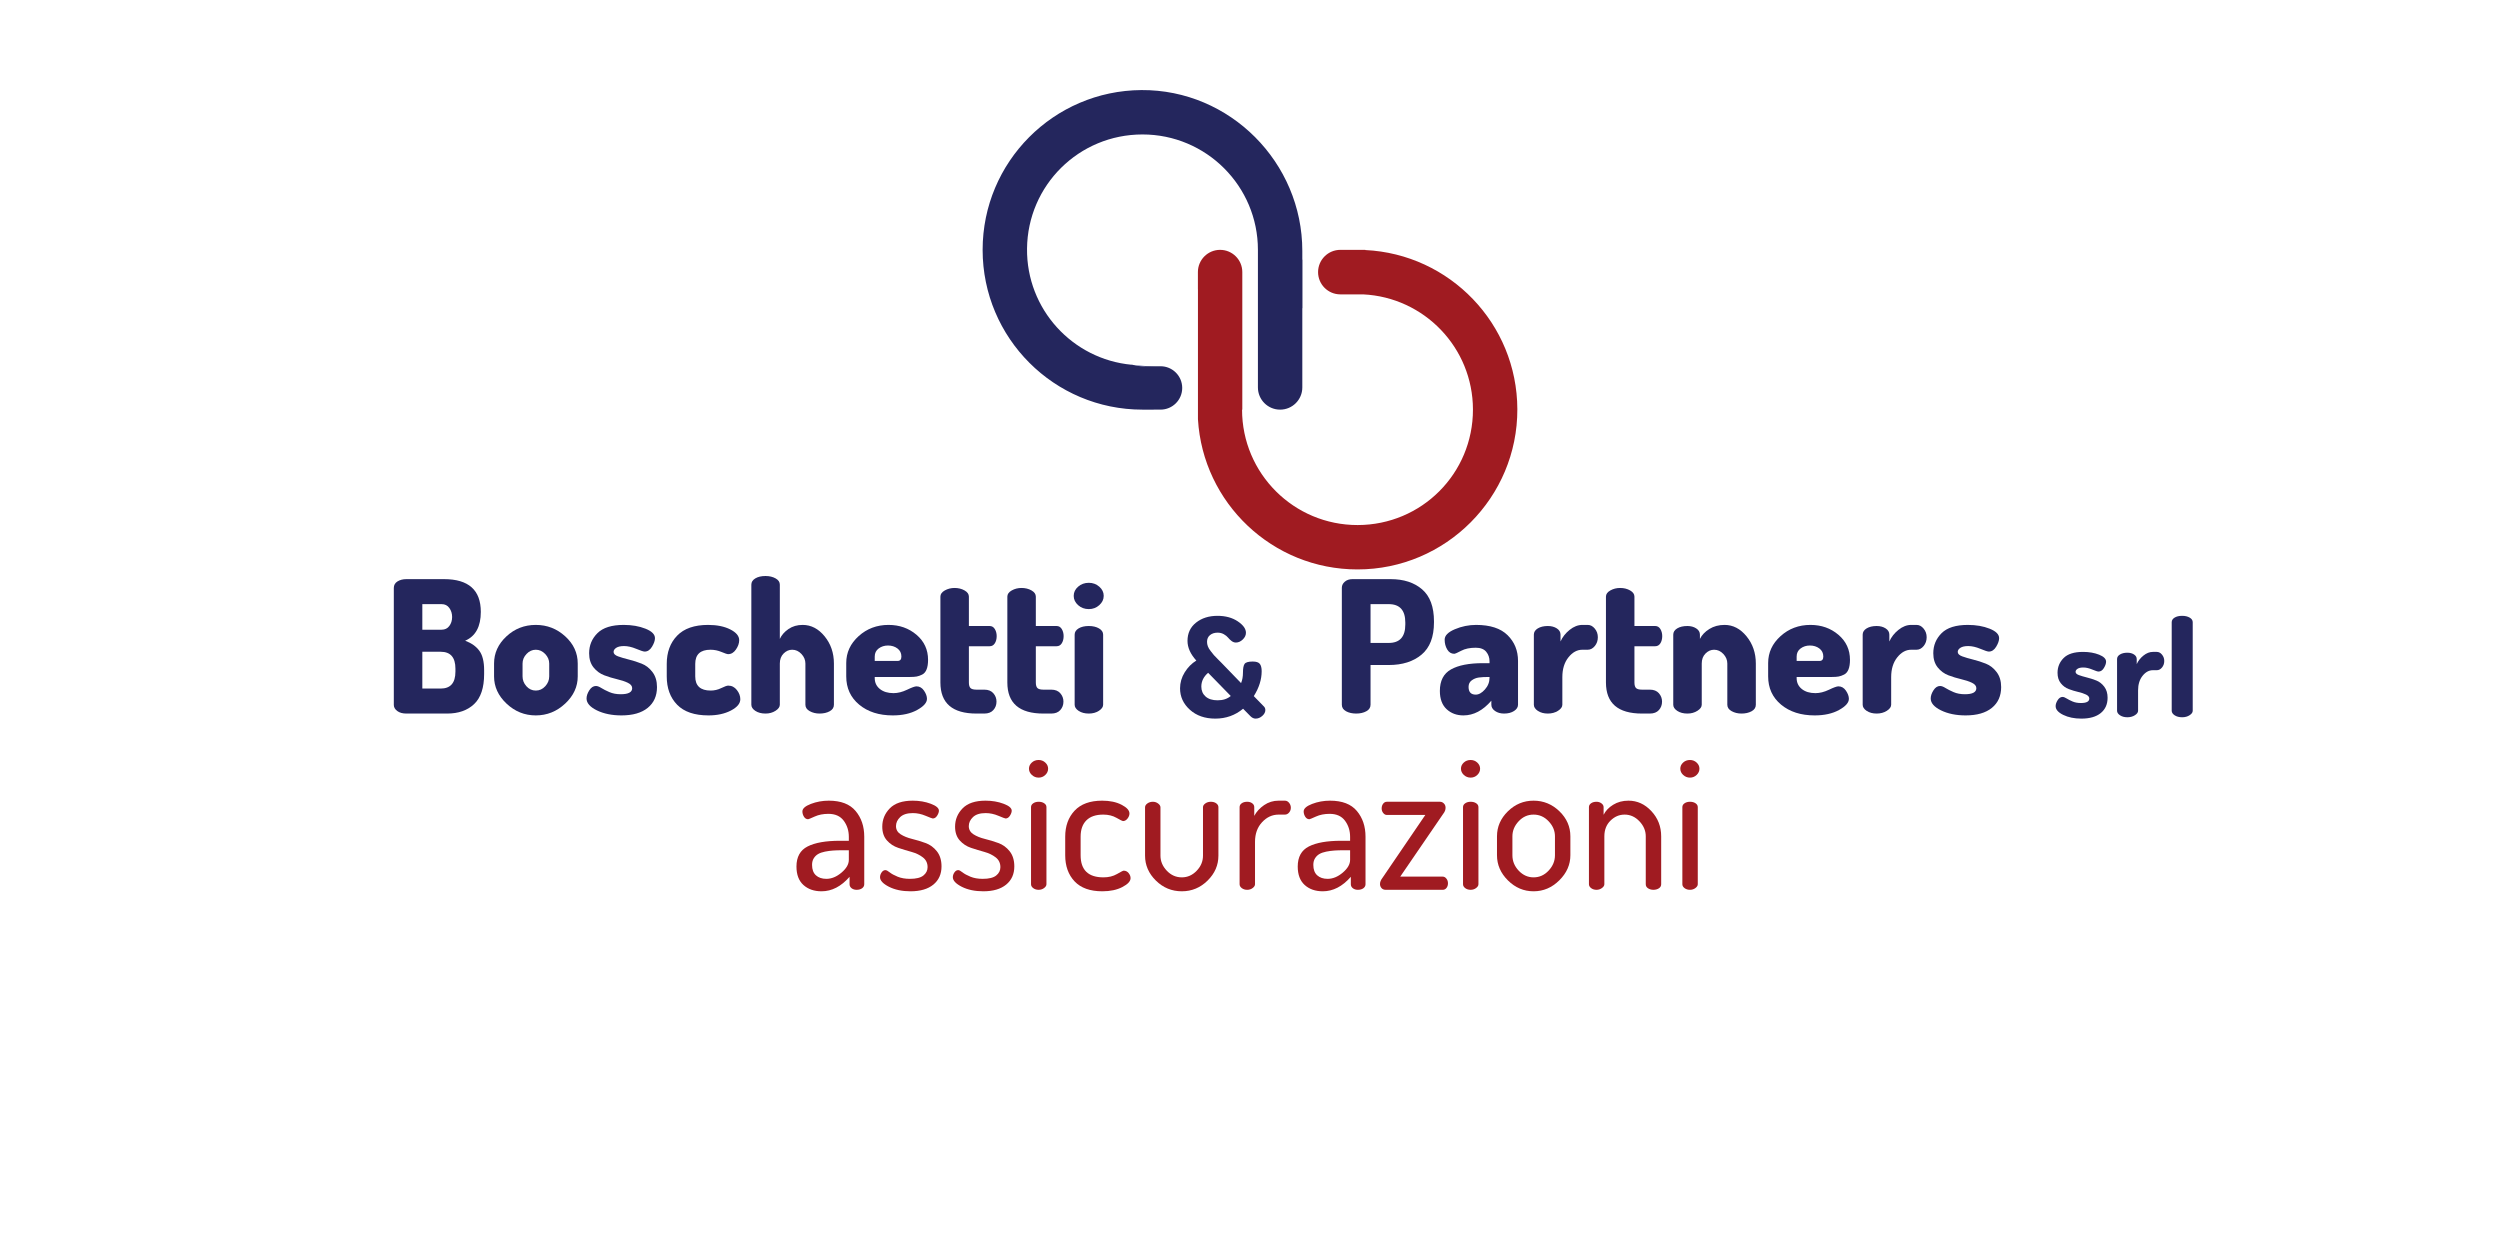 <svg xmlns="http://www.w3.org/2000/svg" xmlns:xlink="http://www.w3.org/1999/xlink" width="2000" zoomAndPan="magnify" viewBox="0 0 1500 750" height="1000" preserveAspectRatio="xMidYMid meet" version="1.0"><defs><g/><clipPath id="810c1ba42b"><path d="M 718 149 L 910.57 149 L 910.57 341.691 L 718 341.691 Z M 718 149 " clip-rule="nonzero"/></clipPath><clipPath id="4d475cf66c"><path d="M 589.57 54 L 782 54 L 782 246 L 589.57 246 Z M 589.57 54 " clip-rule="nonzero"/></clipPath></defs><g clip-path="url(#810c1ba42b)"><path fill="#a01b21" d="M 819.172 150.027 L 819.172 149.914 L 804.207 149.914 C 796.828 149.914 790.844 155.895 790.844 163.27 C 790.844 170.645 796.828 176.625 804.207 176.625 L 817.887 176.625 C 854.535 178.387 883.715 208.621 883.77 245.68 C 883.828 284.059 853.012 314.965 814.617 315.031 C 776.312 315.094 745.234 284.066 745.234 245.785 L 745.383 245.785 L 745.383 163.23 C 745.383 155.875 739.418 149.914 732.062 149.914 C 724.707 149.914 718.742 155.875 718.742 163.23 L 718.742 173.598 L 718.77 173.598 L 718.77 251.523 C 721.738 301.801 763.461 341.66 814.5 341.66 C 867.477 341.66 910.582 298.422 910.406 245.469 C 910.238 194.23 869.867 152.461 819.172 150.027 " fill-opacity="1" fill-rule="nonzero"/></g><path fill="#2e3591" d="M 693.121 220 L 678.941 219.055 L 678.941 218.848 C 681.094 219.051 683.277 219.785 685.484 219.785 C 688.062 219.785 690.613 219.961 693.121 220 " fill-opacity="1" fill-rule="nonzero"/><g clip-path="url(#4d475cf66c)"><path fill="#24265d" d="M 781.391 155.781 L 781.391 150.539 C 781.391 97.469 737.949 53.707 684.859 54.043 C 632.18 54.379 589.574 97.176 589.574 149.914 C 589.574 202.863 632.516 245.785 685.484 245.785 L 696.32 245.777 C 703.508 245.77 709.328 239.949 709.328 232.762 C 709.328 225.551 703.461 219.715 696.25 219.746 C 691.316 219.766 686.613 219.785 685.484 219.785 C 683.277 219.785 681.094 219.051 678.941 218.848 C 643.512 215.531 615.84 185.543 616.219 149.172 C 616.617 111.109 647.406 80.672 685.484 80.672 C 723.738 80.672 754.75 111.672 754.75 149.914 L 754.75 232.473 C 754.75 239.824 760.715 245.785 768.07 245.785 C 775.426 245.785 781.391 239.824 781.391 232.473 L 781.391 184.949 C 781.418 184.938 781.449 184.922 781.473 184.906 L 781.473 155.754 C 781.449 155.762 781.418 155.773 781.391 155.781 " fill-opacity="1" fill-rule="nonzero"/></g><g fill="#24265d" fill-opacity="1"><g transform="translate(706.563, 430.358)"><g><path d="M 1.469 -17.328 C 1.469 -20.742 2.398 -23.957 4.266 -26.969 C 6.141 -29.977 8.461 -32.328 11.234 -34.016 C 7.703 -37.91 5.938 -41.844 5.938 -45.812 C 5.938 -50.414 7.645 -54.07 11.062 -56.781 C 14.477 -59.5 18.766 -60.859 23.922 -60.859 C 28.742 -60.859 32.797 -59.758 36.078 -57.562 C 39.359 -55.363 41 -53.07 41 -50.688 C 41 -49.219 40.363 -47.875 39.094 -46.656 C 37.82 -45.438 36.453 -44.828 34.984 -44.828 C 34.055 -44.828 33.188 -45.141 32.375 -45.766 C 31.562 -46.391 30.859 -47.066 30.266 -47.797 C 29.672 -48.523 28.828 -49.203 27.734 -49.828 C 26.648 -50.453 25.406 -50.766 24 -50.766 C 22.156 -50.766 20.633 -50.273 19.438 -49.297 C 18.25 -48.328 17.656 -46.973 17.656 -45.234 C 17.656 -44.367 17.816 -43.488 18.141 -42.594 C 18.461 -41.695 19.035 -40.734 19.859 -39.703 L 21.797 -37.266 C 22.234 -36.773 23.078 -35.906 24.328 -34.656 L 26.359 -32.625 L 38.078 -20.5 C 38.836 -22.289 39.219 -24.422 39.219 -26.891 C 39.219 -29.359 39.539 -31.066 40.188 -32.016 C 40.844 -32.961 42.473 -33.438 45.078 -33.438 C 47.191 -33.438 48.613 -32.961 49.344 -32.016 C 50.07 -31.066 50.438 -29.613 50.438 -27.656 C 50.438 -22.664 48.863 -17.676 45.719 -12.688 L 51.906 -6.344 C 52.395 -5.801 52.641 -5.125 52.641 -4.312 C 52.641 -3.062 52.031 -1.895 50.812 -0.812 C 49.594 0.27 48.25 0.812 46.781 0.812 C 45.695 0.812 44.664 0.32 43.688 -0.656 L 39.297 -5.125 C 34.523 -1.164 28.969 0.812 22.625 0.812 C 16.383 0.812 11.297 -0.961 7.359 -4.516 C 3.43 -8.066 1.469 -12.336 1.469 -17.328 Z M 14.234 -18.391 C 14.234 -15.941 15.086 -13.957 16.797 -12.438 C 18.504 -10.926 20.906 -10.172 24 -10.172 C 27.25 -10.172 29.879 -11.035 31.891 -12.766 L 18.312 -26.688 C 15.594 -24.352 14.234 -21.586 14.234 -18.391 Z M 14.234 -18.391 "/></g></g></g><g fill="#24265d" fill-opacity="1"><g transform="translate(759.848, 430.358)"><g/></g></g><g fill="#24265d" fill-opacity="1"><g transform="translate(776.118, 430.358)"><g/></g></g><g fill="#24265d" fill-opacity="1"><g transform="translate(792.389, 430.358)"><g/></g></g><g fill="#24265d" fill-opacity="1"><g transform="translate(808.659, 430.358)"><g/></g></g><g fill="#24265d" fill-opacity="1"><g transform="translate(824.929, 430.358)"><g/></g></g><g fill="#24265d" fill-opacity="1"><g transform="translate(841.2, 430.358)"><g/></g></g><g fill="#24265d" fill-opacity="1"><g transform="translate(857.47, 430.358)"><g/></g></g><g fill="#24265d" fill-opacity="1"><g transform="translate(873.74, 430.358)"><g/></g></g><g fill="#24265d" fill-opacity="1"><g transform="translate(890.011, 430.358)"><g/></g></g><g fill="#24265d" fill-opacity="1"><g transform="translate(906.281, 430.358)"><g/></g></g><g fill="#24265d" fill-opacity="1"><g transform="translate(922.551, 430.358)"><g/></g></g><g fill="#24265d" fill-opacity="1"><g transform="translate(938.822, 430.358)"><g/></g></g><g fill="#24265d" fill-opacity="1"><g transform="translate(955.092, 430.358)"><g/></g></g><g fill="#24265d" fill-opacity="1"><g transform="translate(971.362, 430.358)"><g/></g></g><g fill="#24265d" fill-opacity="1"><g transform="translate(987.632, 430.358)"><g/></g></g><g fill="#24265d" fill-opacity="1"><g transform="translate(1003.903, 430.358)"><g/></g></g><g fill="#24265d" fill-opacity="1"><g transform="translate(1020.173, 430.358)"><g/></g></g><g fill="#24265d" fill-opacity="1"><g transform="translate(1036.443, 430.358)"><g/></g></g><g fill="#24265d" fill-opacity="1"><g transform="translate(1052.714, 430.358)"><g/></g></g><g fill="#24265d" fill-opacity="1"><g transform="translate(1068.984, 430.358)"><g/></g></g><g fill="#24265d" fill-opacity="1"><g transform="translate(1085.254, 430.358)"><g/></g></g><g fill="#24265d" fill-opacity="1"><g transform="translate(1101.525, 430.358)"><g/></g></g><g fill="#24265d" fill-opacity="1"><g transform="translate(1117.795, 430.358)"><g/></g></g><g fill="#24265d" fill-opacity="1"><g transform="translate(1134.065, 430.358)"><g/></g></g><g fill="#24265d" fill-opacity="1"><g transform="translate(1150.336, 430.358)"><g/></g></g><g fill="#24265d" fill-opacity="1"><g transform="translate(1166.606, 430.358)"><g/></g></g><g fill="#24265d" fill-opacity="1"><g transform="translate(1182.876, 430.358)"><g/></g></g><g fill="#24265d" fill-opacity="1"><g transform="translate(1199.147, 430.358)"><g/></g></g><g fill="#24265d" fill-opacity="1"><g transform="translate(1215.417, 430.358)"><g/></g></g><g fill="#24265d" fill-opacity="1"><g transform="translate(1231.68, 430.358)"><g><path d="M 1.703 -6.672 C 1.703 -7.805 2.109 -9.008 2.922 -10.281 C 3.742 -11.562 4.723 -12.203 5.859 -12.203 C 6.504 -12.203 7.301 -11.898 8.25 -11.297 C 9.207 -10.703 10.406 -10.094 11.844 -9.469 C 13.281 -8.852 14.945 -8.547 16.844 -8.547 C 20.207 -8.547 21.891 -9.441 21.891 -11.234 C 21.891 -12.203 21.238 -13 19.938 -13.625 C 18.633 -14.25 17.047 -14.773 15.172 -15.203 C 13.297 -15.641 11.422 -16.211 9.547 -16.922 C 7.68 -17.629 6.098 -18.797 4.797 -20.422 C 3.492 -22.047 2.844 -24.133 2.844 -26.688 C 2.844 -30.156 4.062 -33.109 6.5 -35.547 C 8.945 -37.992 12.828 -39.219 18.141 -39.219 C 21.773 -39.219 24.988 -38.66 27.781 -37.547 C 30.57 -36.43 31.969 -35.035 31.969 -33.359 C 31.969 -32.273 31.535 -31.016 30.672 -29.578 C 29.805 -28.141 28.723 -27.422 27.422 -27.422 C 26.879 -27.422 25.629 -27.828 23.672 -28.641 C 21.723 -29.453 19.938 -29.859 18.312 -29.859 C 16.789 -29.859 15.633 -29.598 14.844 -29.078 C 14.062 -28.566 13.672 -27.957 13.672 -27.25 C 13.672 -26.438 14.332 -25.785 15.656 -25.297 C 16.988 -24.816 18.586 -24.344 20.453 -23.875 C 22.328 -23.414 24.195 -22.816 26.062 -22.078 C 27.938 -21.348 29.539 -20.102 30.875 -18.344 C 32.207 -16.582 32.875 -14.375 32.875 -11.719 C 32.875 -7.812 31.504 -4.742 28.766 -2.516 C 26.023 -0.297 22.16 0.812 17.172 0.812 C 12.941 0.812 9.305 0.066 6.266 -1.422 C 3.223 -2.91 1.703 -4.66 1.703 -6.672 Z M 1.703 -6.672 "/></g></g></g><g fill="#24265d" fill-opacity="1"><g transform="translate(1266.58, 430.358)"><g><path d="M 3.656 -3.906 L 3.656 -34.906 C 3.656 -36.039 4.238 -36.961 5.406 -37.672 C 6.57 -38.379 8.051 -38.734 9.844 -38.734 C 11.414 -38.734 12.742 -38.379 13.828 -37.672 C 14.91 -36.961 15.453 -36.039 15.453 -34.906 L 15.453 -31.891 C 16.328 -33.848 17.672 -35.555 19.484 -37.016 C 21.305 -38.484 23.191 -39.219 25.141 -39.219 L 27.5 -39.219 C 28.695 -39.219 29.738 -38.672 30.625 -37.578 C 31.52 -36.492 31.969 -35.223 31.969 -33.766 C 31.969 -32.242 31.52 -30.941 30.625 -29.859 C 29.738 -28.773 28.695 -28.234 27.5 -28.234 L 25.141 -28.234 C 22.805 -28.234 20.742 -27.109 18.953 -24.859 C 17.16 -22.609 16.266 -19.691 16.266 -16.109 L 16.266 -3.906 C 16.266 -2.926 15.629 -2.031 14.359 -1.219 C 13.086 -0.406 11.582 0 9.844 0 C 8.102 0 6.633 -0.391 5.438 -1.172 C 4.25 -1.961 3.656 -2.875 3.656 -3.906 Z M 3.656 -3.906 "/></g></g></g><g fill="#24265d" fill-opacity="1"><g transform="translate(1298.632, 430.358)"><g><path d="M 4.391 -3.906 L 4.391 -57.031 C 4.391 -58.164 4.973 -59.086 6.141 -59.797 C 7.305 -60.504 8.812 -60.859 10.656 -60.859 C 12.445 -60.859 13.953 -60.504 15.172 -59.797 C 16.391 -59.086 17 -58.164 17 -57.031 L 17 -3.906 C 17 -2.926 16.375 -2.031 15.125 -1.219 C 13.883 -0.406 12.395 0 10.656 0 C 8.863 0 7.367 -0.391 6.172 -1.172 C 4.984 -1.961 4.391 -2.875 4.391 -3.906 Z M 4.391 -3.906 "/></g></g></g><g fill="#a01b21" fill-opacity="1"><g transform="translate(1013.289, 508.358)"><g/></g></g><g fill="#24265d" fill-opacity="1"><g transform="translate(230.335, 428.135)"><g><path d="M 5.953 -5.188 L 5.953 -75.359 C 5.953 -77.055 6.688 -78.363 8.156 -79.281 C 9.633 -80.195 11.406 -80.656 13.469 -80.656 L 36.078 -80.656 C 50.797 -80.656 58.156 -74.109 58.156 -61.016 C 58.156 -52.191 55.023 -46.422 48.766 -43.703 C 52.523 -42.297 55.359 -40.285 57.266 -37.672 C 59.18 -35.066 60.141 -31.191 60.141 -26.047 L 60.141 -23.719 C 60.141 -15.477 58.133 -9.461 54.125 -5.672 C 50.113 -1.891 44.723 0 37.953 0 L 13.469 0 C 11.188 0 9.363 -0.516 8 -1.547 C 6.633 -2.578 5.953 -3.789 5.953 -5.188 Z M 23.062 -15 L 34.094 -15 C 39.977 -15 42.922 -18.383 42.922 -25.156 L 42.922 -26.922 C 42.922 -33.691 39.977 -37.078 34.094 -37.078 L 23.062 -37.078 Z M 23.062 -50.312 L 34.641 -50.312 C 36.629 -50.312 38.176 -51.066 39.281 -52.578 C 40.383 -54.086 40.938 -55.867 40.938 -57.922 C 40.938 -59.984 40.383 -61.785 39.281 -63.328 C 38.176 -64.879 36.629 -65.656 34.641 -65.656 L 23.062 -65.656 Z M 23.062 -50.312 "/></g></g></g><g fill="#24265d" fill-opacity="1"><g transform="translate(293.452, 428.135)"><g><path d="M 2.984 -22.297 L 2.984 -30.016 C 2.984 -36.266 5.445 -41.688 10.375 -46.281 C 15.301 -50.883 21.188 -53.188 28.031 -53.188 C 34.789 -53.188 40.672 -50.906 45.672 -46.344 C 50.68 -41.781 53.188 -36.336 53.188 -30.016 L 53.188 -22.297 C 53.188 -16.109 50.664 -10.66 45.625 -5.953 C 40.582 -1.242 34.711 1.109 28.016 1.109 C 21.328 1.109 15.484 -1.242 10.484 -5.953 C 5.484 -10.66 2.984 -16.109 2.984 -22.297 Z M 20.078 -22.297 C 20.078 -20.086 20.848 -18.117 22.391 -16.391 C 23.941 -14.66 25.82 -13.797 28.031 -13.797 C 30.238 -13.797 32.129 -14.66 33.703 -16.391 C 35.285 -18.117 36.078 -20.086 36.078 -22.297 L 36.078 -30.016 C 36.078 -32.148 35.27 -34.062 33.656 -35.75 C 32.039 -37.445 30.164 -38.297 28.031 -38.297 C 25.895 -38.297 24.035 -37.445 22.453 -35.75 C 20.867 -34.062 20.078 -32.148 20.078 -30.016 Z M 20.078 -22.297 "/></g></g></g><g fill="#24265d" fill-opacity="1"><g transform="translate(349.617, 428.135)"><g><path d="M 2.312 -9.047 C 2.312 -10.586 2.863 -12.223 3.969 -13.953 C 5.07 -15.68 6.395 -16.547 7.938 -16.547 C 8.82 -16.547 9.906 -16.141 11.188 -15.328 C 12.477 -14.523 14.098 -13.703 16.047 -12.859 C 18.004 -12.016 20.27 -11.594 22.844 -11.594 C 27.406 -11.594 29.688 -12.805 29.688 -15.234 C 29.688 -16.555 28.801 -17.641 27.031 -18.484 C 25.27 -19.328 23.117 -20.039 20.578 -20.625 C 18.035 -21.219 15.492 -21.992 12.953 -22.953 C 10.422 -23.91 8.27 -25.488 6.5 -27.688 C 4.738 -29.895 3.859 -32.727 3.859 -36.188 C 3.859 -40.895 5.516 -44.906 8.828 -48.219 C 12.141 -51.531 17.398 -53.188 24.609 -53.188 C 29.535 -53.188 33.891 -52.43 37.672 -50.922 C 41.461 -49.41 43.359 -47.516 43.359 -45.234 C 43.359 -43.766 42.77 -42.055 41.594 -40.109 C 40.414 -38.16 38.945 -37.188 37.188 -37.188 C 36.445 -37.188 34.754 -37.738 32.109 -38.844 C 29.461 -39.945 27.035 -40.5 24.828 -40.5 C 22.766 -40.5 21.195 -40.148 20.125 -39.453 C 19.062 -38.754 18.531 -37.926 18.531 -36.969 C 18.531 -35.863 19.43 -34.977 21.234 -34.312 C 23.035 -33.656 25.207 -33.016 27.75 -32.391 C 30.289 -31.766 32.828 -30.953 35.359 -29.953 C 37.898 -28.961 40.07 -27.27 41.875 -24.875 C 43.676 -22.488 44.578 -19.492 44.578 -15.891 C 44.578 -10.586 42.719 -6.426 39 -3.406 C 35.289 -0.395 30.051 1.109 23.281 1.109 C 17.539 1.109 12.609 0.098 8.484 -1.922 C 4.367 -3.953 2.312 -6.328 2.312 -9.047 Z M 2.312 -9.047 "/></g></g></g><g fill="#24265d" fill-opacity="1"><g transform="translate(396.954, 428.135)"><g><path d="M 3.094 -22.297 L 3.094 -29.797 C 3.094 -36.785 5.172 -42.43 9.328 -46.734 C 13.484 -51.035 19.68 -53.188 27.922 -53.188 C 33.211 -53.188 37.641 -52.285 41.203 -50.484 C 44.773 -48.68 46.562 -46.531 46.562 -44.031 C 46.562 -42.188 45.914 -40.328 44.625 -38.453 C 43.344 -36.578 41.781 -35.641 39.938 -35.641 C 39.352 -35.641 38.008 -36.082 35.906 -36.969 C 33.812 -37.852 31.625 -38.297 29.344 -38.297 C 23.238 -38.297 20.188 -35.461 20.188 -29.797 L 20.188 -22.297 C 20.188 -16.629 23.281 -13.797 29.469 -13.797 C 31.664 -13.797 33.773 -14.289 35.797 -15.281 C 37.828 -16.27 39.207 -16.766 39.938 -16.766 C 42.07 -16.766 43.82 -15.879 45.188 -14.109 C 46.551 -12.348 47.234 -10.516 47.234 -8.609 C 47.234 -6.035 45.352 -3.77 41.594 -1.812 C 37.844 0.133 33.359 1.109 28.141 1.109 C 19.754 1.109 13.484 -1.023 9.328 -5.297 C 5.172 -9.566 3.094 -15.234 3.094 -22.297 Z M 3.094 -22.297 "/></g></g></g><g fill="#24265d" fill-opacity="1"><g transform="translate(445.726, 428.135)"><g><path d="M 5.078 -5.297 L 5.078 -77.344 C 5.078 -78.895 5.867 -80.145 7.453 -81.094 C 9.035 -82.051 11.078 -82.531 13.578 -82.531 C 15.93 -82.531 17.953 -82.051 19.641 -81.094 C 21.328 -80.145 22.172 -78.895 22.172 -77.344 L 22.172 -44.797 C 23.273 -47.148 25.02 -49.133 27.406 -50.75 C 29.801 -52.375 32.617 -53.188 35.859 -53.188 C 40.93 -53.188 45.328 -50.906 49.047 -46.344 C 52.766 -41.781 54.625 -36.336 54.625 -30.016 L 54.625 -5.297 C 54.625 -3.609 53.773 -2.301 52.078 -1.375 C 50.391 -0.457 48.367 0 46.016 0 C 43.805 0 41.836 -0.477 40.109 -1.438 C 38.379 -2.395 37.516 -3.68 37.516 -5.297 L 37.516 -30.016 C 37.516 -32.148 36.723 -34.062 35.141 -35.75 C 33.555 -37.445 31.703 -38.297 29.578 -38.297 C 27.66 -38.297 25.945 -37.539 24.438 -36.031 C 22.926 -34.52 22.172 -32.516 22.172 -30.016 L 22.172 -5.297 C 22.172 -3.973 21.305 -2.758 19.578 -1.656 C 17.859 -0.551 15.859 0 13.578 0 C 11.148 0 9.125 -0.531 7.5 -1.594 C 5.883 -2.664 5.078 -3.898 5.078 -5.297 Z M 5.078 -5.297 "/></g></g></g><g fill="#24265d" fill-opacity="1"><g transform="translate(504.76, 428.135)"><g><path d="M 2.984 -22.297 L 2.984 -30.344 C 2.984 -36.594 5.461 -41.961 10.422 -46.453 C 15.391 -50.941 21.367 -53.188 28.359 -53.188 C 34.898 -53.188 40.488 -51.219 45.125 -47.281 C 49.758 -43.344 52.078 -38.32 52.078 -32.219 C 52.078 -29.863 51.781 -27.953 51.188 -26.484 C 50.602 -25.016 49.723 -23.984 48.547 -23.391 C 47.367 -22.805 46.285 -22.422 45.297 -22.234 C 44.305 -22.047 43 -21.953 41.375 -21.953 L 20.078 -21.953 L 20.078 -21.297 C 20.078 -18.578 21.109 -16.391 23.172 -14.734 C 25.234 -13.078 27.957 -12.25 31.344 -12.25 C 33.914 -12.25 36.617 -12.926 39.453 -14.281 C 42.285 -15.645 44.176 -16.328 45.125 -16.328 C 46.969 -16.328 48.477 -15.461 49.656 -13.734 C 50.832 -12.004 51.422 -10.367 51.422 -8.828 C 51.422 -6.547 49.453 -4.316 45.516 -2.141 C 41.578 0.023 36.703 1.109 30.891 1.109 C 22.648 1.109 15.938 -1.039 10.75 -5.344 C 5.57 -9.656 2.984 -15.305 2.984 -22.297 Z M 20.078 -31.562 L 33.766 -31.562 C 35.305 -31.562 36.078 -32.441 36.078 -34.203 C 36.078 -36.266 35.285 -37.883 33.703 -39.062 C 32.129 -40.238 30.238 -40.828 28.031 -40.828 C 25.895 -40.828 24.035 -40.238 22.453 -39.062 C 20.867 -37.883 20.078 -36.266 20.078 -34.203 Z M 20.078 -31.562 "/></g></g></g><g fill="#24265d" fill-opacity="1"><g transform="translate(559.491, 428.135)"><g><path d="M 4.75 -18.641 L 4.75 -70.172 C 4.75 -71.648 5.629 -72.883 7.391 -73.875 C 9.16 -74.863 11.109 -75.359 13.234 -75.359 C 15.516 -75.359 17.52 -74.863 19.25 -73.875 C 20.977 -72.883 21.844 -71.648 21.844 -70.172 L 21.844 -52.531 L 34.312 -52.531 C 35.633 -52.531 36.664 -51.922 37.406 -50.703 C 38.145 -49.484 38.516 -48.066 38.516 -46.453 C 38.516 -44.766 38.145 -43.332 37.406 -42.156 C 36.664 -40.977 35.633 -40.391 34.312 -40.391 L 21.844 -40.391 L 21.844 -18.641 C 21.844 -17.023 22.172 -15.906 22.828 -15.281 C 23.492 -14.656 24.676 -14.344 26.375 -14.344 L 31.109 -14.344 C 33.461 -14.344 35.266 -13.625 36.516 -12.188 C 37.773 -10.758 38.406 -9.086 38.406 -7.172 C 38.406 -5.18 37.773 -3.488 36.516 -2.094 C 35.266 -0.695 33.461 0 31.109 0 L 26.375 0 C 11.957 0 4.75 -6.211 4.75 -18.641 Z M 4.75 -18.641 "/></g></g></g><g fill="#24265d" fill-opacity="1"><g transform="translate(599.656, 428.135)"><g><path d="M 4.75 -18.641 L 4.75 -70.172 C 4.75 -71.648 5.629 -72.883 7.391 -73.875 C 9.16 -74.863 11.109 -75.359 13.234 -75.359 C 15.516 -75.359 17.52 -74.863 19.25 -73.875 C 20.977 -72.883 21.844 -71.648 21.844 -70.172 L 21.844 -52.531 L 34.312 -52.531 C 35.633 -52.531 36.664 -51.922 37.406 -50.703 C 38.145 -49.484 38.516 -48.066 38.516 -46.453 C 38.516 -44.766 38.145 -43.332 37.406 -42.156 C 36.664 -40.977 35.633 -40.391 34.312 -40.391 L 21.844 -40.391 L 21.844 -18.641 C 21.844 -17.023 22.172 -15.906 22.828 -15.281 C 23.492 -14.656 24.676 -14.344 26.375 -14.344 L 31.109 -14.344 C 33.461 -14.344 35.266 -13.625 36.516 -12.188 C 37.773 -10.758 38.406 -9.086 38.406 -7.172 C 38.406 -5.18 37.773 -3.488 36.516 -2.094 C 35.266 -0.695 33.461 0 31.109 0 L 26.375 0 C 11.957 0 4.75 -6.211 4.75 -18.641 Z M 4.75 -18.641 "/></g></g></g><g fill="#24265d" fill-opacity="1"><g transform="translate(639.821, 428.135)"><g><path d="M 7.047 -65.047 C 5.285 -66.629 4.406 -68.484 4.406 -70.609 C 4.406 -72.742 5.285 -74.582 7.047 -76.125 C 8.816 -77.676 10.957 -78.453 13.469 -78.453 C 15.895 -78.453 17.988 -77.676 19.75 -76.125 C 21.52 -74.582 22.406 -72.742 22.406 -70.609 C 22.406 -68.484 21.52 -66.629 19.75 -65.047 C 17.988 -63.461 15.895 -62.672 13.469 -62.672 C 10.957 -62.672 8.816 -63.461 7.047 -65.047 Z M 4.969 -5.297 L 4.969 -47.344 C 4.969 -48.883 5.754 -50.133 7.328 -51.094 C 8.91 -52.051 10.957 -52.531 13.469 -52.531 C 15.895 -52.531 17.93 -52.051 19.578 -51.094 C 21.234 -50.133 22.062 -48.883 22.062 -47.344 L 22.062 -5.297 C 22.062 -3.973 21.219 -2.758 19.531 -1.656 C 17.844 -0.551 15.82 0 13.469 0 C 11.039 0 9.016 -0.531 7.391 -1.594 C 5.773 -2.664 4.969 -3.898 4.969 -5.297 Z M 4.969 -5.297 "/></g></g></g><g fill="#24265d" fill-opacity="1"><g transform="translate(666.742, 428.135)"><g/></g></g><g fill="#24265d" fill-opacity="1"><g transform="translate(688.81, 428.135)"><g/></g></g><g fill="#24265d" fill-opacity="1"><g transform="translate(710.879, 428.135)"><g/></g></g><g fill="#24265d" fill-opacity="1"><g transform="translate(732.948, 428.135)"><g/></g></g><g fill="#24265d" fill-opacity="1"><g transform="translate(755.017, 428.135)"><g/></g></g><g fill="#24265d" fill-opacity="1"><g transform="translate(777.085, 428.135)"><g/></g></g><g fill="#24265d" fill-opacity="1"><g transform="translate(799.152, 428.135)"><g><path d="M 5.953 -5.297 L 5.953 -75.469 C 5.953 -76.875 6.539 -78.086 7.719 -79.109 C 8.895 -80.141 10.441 -80.656 12.359 -80.656 L 35.203 -80.656 C 43.066 -80.656 49.367 -78.613 54.109 -74.531 C 58.859 -70.445 61.234 -64.031 61.234 -55.281 L 61.234 -54.734 C 61.234 -45.973 58.75 -39.516 53.781 -35.359 C 48.82 -31.203 42.258 -29.125 34.094 -29.125 L 23.172 -29.125 L 23.172 -5.297 C 23.172 -3.609 22.32 -2.301 20.625 -1.375 C 18.938 -0.457 16.914 0 14.562 0 C 12.207 0 10.18 -0.457 8.484 -1.375 C 6.797 -2.301 5.953 -3.609 5.953 -5.297 Z M 23.172 -42.375 L 34.094 -42.375 C 40.719 -42.375 44.031 -46.051 44.031 -53.406 L 44.031 -54.625 C 44.031 -61.977 40.719 -65.656 34.094 -65.656 L 23.172 -65.656 Z M 23.172 -42.375 "/></g></g></g><g fill="#24265d" fill-opacity="1"><g transform="translate(861.937, 428.135)"><g><path d="M 1.984 -13.578 C 1.984 -19.68 4.207 -23.984 8.656 -26.484 C 13.113 -28.984 19.5 -30.234 27.812 -30.234 L 31.781 -30.234 L 31.781 -31.344 C 31.781 -33.539 31.117 -35.445 29.797 -37.062 C 28.473 -38.688 26.375 -39.5 23.5 -39.5 C 19.969 -39.5 17.062 -38.891 14.781 -37.672 C 12.5 -36.461 11.102 -35.859 10.594 -35.859 C 8.82 -35.859 7.422 -36.723 6.391 -38.453 C 5.367 -40.18 4.859 -42.148 4.859 -44.359 C 4.859 -46.785 6.898 -48.863 10.984 -50.594 C 15.066 -52.32 19.312 -53.188 23.719 -53.188 C 32.176 -53.188 38.484 -51.125 42.641 -47 C 46.797 -42.883 48.875 -37.738 48.875 -31.562 L 48.875 -5.297 C 48.875 -3.828 48.082 -2.578 46.5 -1.547 C 44.926 -0.516 42.926 0 40.5 0 C 38.363 0 36.555 -0.516 35.078 -1.547 C 33.609 -2.578 32.875 -3.828 32.875 -5.297 L 32.875 -7.719 C 27.801 -1.832 22.211 1.109 16.109 1.109 C 12.066 1.109 8.703 -0.141 6.016 -2.641 C 3.328 -5.148 1.984 -8.797 1.984 -13.578 Z M 19.203 -16 C 19.203 -12.906 20.633 -11.359 23.5 -11.359 C 25.344 -11.359 27.18 -12.391 29.016 -14.453 C 30.859 -16.516 31.781 -18.867 31.781 -21.516 L 31.781 -21.953 L 31.344 -21.953 C 28.914 -21.953 26.91 -21.844 25.328 -21.625 C 23.742 -21.406 22.328 -20.832 21.078 -19.906 C 19.828 -18.988 19.203 -17.688 19.203 -16 Z M 19.203 -16 "/></g></g></g><g fill="#24265d" fill-opacity="1"><g transform="translate(915.344, 428.135)"><g><path d="M 4.969 -5.297 L 4.969 -47.344 C 4.969 -48.883 5.754 -50.133 7.328 -51.094 C 8.91 -52.051 10.922 -52.531 13.359 -52.531 C 15.484 -52.531 17.281 -52.051 18.75 -51.094 C 20.227 -50.133 20.969 -48.883 20.969 -47.344 L 20.969 -43.25 C 22.145 -45.906 23.961 -48.223 26.422 -50.203 C 28.891 -52.191 31.445 -53.188 34.094 -53.188 L 37.297 -53.188 C 38.91 -53.188 40.32 -52.445 41.531 -50.969 C 42.75 -49.5 43.359 -47.773 43.359 -45.797 C 43.359 -43.734 42.75 -41.969 41.531 -40.5 C 40.32 -39.031 38.91 -38.297 37.297 -38.297 L 34.094 -38.297 C 30.926 -38.297 28.129 -36.766 25.703 -33.703 C 23.273 -30.648 22.062 -26.695 22.062 -21.844 L 22.062 -5.297 C 22.062 -3.973 21.195 -2.758 19.469 -1.656 C 17.738 -0.551 15.695 0 13.344 0 C 11 0 9.016 -0.531 7.391 -1.594 C 5.773 -2.664 4.969 -3.898 4.969 -5.297 Z M 4.969 -5.297 "/></g></g></g><g fill="#24265d" fill-opacity="1"><g transform="translate(958.819, 428.135)"><g><path d="M 4.75 -18.641 L 4.75 -70.172 C 4.75 -71.648 5.629 -72.883 7.391 -73.875 C 9.16 -74.863 11.109 -75.359 13.234 -75.359 C 15.516 -75.359 17.52 -74.863 19.25 -73.875 C 20.977 -72.883 21.844 -71.648 21.844 -70.172 L 21.844 -52.531 L 34.312 -52.531 C 35.633 -52.531 36.664 -51.922 37.406 -50.703 C 38.145 -49.484 38.516 -48.066 38.516 -46.453 C 38.516 -44.766 38.145 -43.332 37.406 -42.156 C 36.664 -40.977 35.633 -40.391 34.312 -40.391 L 21.844 -40.391 L 21.844 -18.641 C 21.844 -17.023 22.172 -15.906 22.828 -15.281 C 23.492 -14.656 24.676 -14.344 26.375 -14.344 L 31.109 -14.344 C 33.461 -14.344 35.266 -13.625 36.516 -12.188 C 37.773 -10.758 38.406 -9.086 38.406 -7.172 C 38.406 -5.18 37.773 -3.488 36.516 -2.094 C 35.266 -0.695 33.461 0 31.109 0 L 26.375 0 C 11.957 0 4.75 -6.211 4.75 -18.641 Z M 4.75 -18.641 "/></g></g></g><g fill="#24265d" fill-opacity="1"><g transform="translate(998.984, 428.135)"><g><path d="M 4.969 -5.297 L 4.969 -47.344 C 4.969 -48.883 5.754 -50.133 7.328 -51.094 C 8.91 -52.051 10.957 -52.531 13.469 -52.531 C 15.52 -52.531 17.281 -52.051 18.75 -51.094 C 20.227 -50.133 20.969 -48.883 20.969 -47.344 L 20.969 -44.797 C 22.145 -47.148 24.035 -49.133 26.641 -50.75 C 29.254 -52.375 32.289 -53.188 35.75 -53.188 C 40.82 -53.188 45.219 -50.906 48.938 -46.344 C 52.656 -41.781 54.516 -36.336 54.516 -30.016 L 54.516 -5.297 C 54.516 -3.609 53.664 -2.301 51.969 -1.375 C 50.281 -0.457 48.258 0 45.906 0 C 43.695 0 41.727 -0.477 40 -1.438 C 38.27 -2.395 37.406 -3.68 37.406 -5.297 L 37.406 -30.016 C 37.406 -32.148 36.613 -34.062 35.031 -35.75 C 33.445 -37.445 31.594 -38.297 29.469 -38.297 C 27.551 -38.297 25.836 -37.539 24.328 -36.031 C 22.816 -34.52 22.062 -32.516 22.062 -30.016 L 22.062 -5.297 C 22.062 -3.973 21.195 -2.758 19.469 -1.656 C 17.738 -0.551 15.738 0 13.469 0 C 11.039 0 9.016 -0.531 7.391 -1.594 C 5.773 -2.664 4.969 -3.898 4.969 -5.297 Z M 4.969 -5.297 "/></g></g></g><g fill="#24265d" fill-opacity="1"><g transform="translate(1057.908, 428.135)"><g><path d="M 2.984 -22.297 L 2.984 -30.344 C 2.984 -36.594 5.461 -41.961 10.422 -46.453 C 15.391 -50.941 21.367 -53.188 28.359 -53.188 C 34.898 -53.188 40.488 -51.219 45.125 -47.281 C 49.758 -43.344 52.078 -38.32 52.078 -32.219 C 52.078 -29.863 51.781 -27.953 51.188 -26.484 C 50.602 -25.016 49.723 -23.984 48.547 -23.391 C 47.367 -22.805 46.285 -22.422 45.297 -22.234 C 44.305 -22.047 43 -21.953 41.375 -21.953 L 20.078 -21.953 L 20.078 -21.297 C 20.078 -18.578 21.109 -16.391 23.172 -14.734 C 25.234 -13.078 27.957 -12.25 31.344 -12.25 C 33.914 -12.25 36.617 -12.926 39.453 -14.281 C 42.285 -15.645 44.176 -16.328 45.125 -16.328 C 46.969 -16.328 48.477 -15.461 49.656 -13.734 C 50.832 -12.004 51.422 -10.367 51.422 -8.828 C 51.422 -6.547 49.453 -4.316 45.516 -2.141 C 41.578 0.023 36.703 1.109 30.891 1.109 C 22.648 1.109 15.938 -1.039 10.75 -5.344 C 5.57 -9.656 2.984 -15.305 2.984 -22.297 Z M 20.078 -31.562 L 33.766 -31.562 C 35.305 -31.562 36.078 -32.441 36.078 -34.203 C 36.078 -36.266 35.285 -37.883 33.703 -39.062 C 32.129 -40.238 30.238 -40.828 28.031 -40.828 C 25.895 -40.828 24.035 -40.238 22.453 -39.062 C 20.867 -37.883 20.078 -36.266 20.078 -34.203 Z M 20.078 -31.562 "/></g></g></g><g fill="#24265d" fill-opacity="1"><g transform="translate(1112.638, 428.135)"><g><path d="M 4.969 -5.297 L 4.969 -47.344 C 4.969 -48.883 5.754 -50.133 7.328 -51.094 C 8.91 -52.051 10.922 -52.531 13.359 -52.531 C 15.484 -52.531 17.281 -52.051 18.75 -51.094 C 20.227 -50.133 20.969 -48.883 20.969 -47.344 L 20.969 -43.25 C 22.145 -45.906 23.961 -48.223 26.422 -50.203 C 28.891 -52.191 31.445 -53.188 34.094 -53.188 L 37.297 -53.188 C 38.91 -53.188 40.32 -52.445 41.531 -50.969 C 42.75 -49.5 43.359 -47.773 43.359 -45.797 C 43.359 -43.734 42.75 -41.969 41.531 -40.5 C 40.32 -39.031 38.91 -38.297 37.297 -38.297 L 34.094 -38.297 C 30.926 -38.297 28.129 -36.766 25.703 -33.703 C 23.273 -30.648 22.062 -26.695 22.062 -21.844 L 22.062 -5.297 C 22.062 -3.973 21.195 -2.758 19.469 -1.656 C 17.738 -0.551 15.695 0 13.344 0 C 11 0 9.016 -0.531 7.391 -1.594 C 5.773 -2.664 4.969 -3.898 4.969 -5.297 Z M 4.969 -5.297 "/></g></g></g><g fill="#24265d" fill-opacity="1"><g transform="translate(1156.114, 428.135)"><g><path d="M 2.312 -9.047 C 2.312 -10.586 2.863 -12.223 3.969 -13.953 C 5.07 -15.68 6.395 -16.547 7.938 -16.547 C 8.82 -16.547 9.906 -16.141 11.188 -15.328 C 12.477 -14.523 14.098 -13.703 16.047 -12.859 C 18.004 -12.016 20.27 -11.594 22.844 -11.594 C 27.406 -11.594 29.688 -12.805 29.688 -15.234 C 29.688 -16.555 28.801 -17.641 27.031 -18.484 C 25.27 -19.328 23.117 -20.039 20.578 -20.625 C 18.035 -21.219 15.492 -21.992 12.953 -22.953 C 10.422 -23.91 8.27 -25.488 6.5 -27.688 C 4.738 -29.895 3.859 -32.727 3.859 -36.188 C 3.859 -40.895 5.516 -44.906 8.828 -48.219 C 12.141 -51.531 17.398 -53.188 24.609 -53.188 C 29.535 -53.188 33.891 -52.43 37.672 -50.922 C 41.461 -49.41 43.359 -47.516 43.359 -45.234 C 43.359 -43.766 42.77 -42.055 41.594 -40.109 C 40.414 -38.16 38.945 -37.188 37.188 -37.188 C 36.445 -37.188 34.754 -37.738 32.109 -38.844 C 29.461 -39.945 27.035 -40.5 24.828 -40.5 C 22.766 -40.5 21.195 -40.148 20.125 -39.453 C 19.062 -38.754 18.531 -37.926 18.531 -36.969 C 18.531 -35.863 19.43 -34.977 21.234 -34.312 C 23.035 -33.656 25.207 -33.016 27.75 -32.391 C 30.289 -31.766 32.828 -30.953 35.359 -29.953 C 37.898 -28.961 40.07 -27.27 41.875 -24.875 C 43.676 -22.488 44.578 -19.492 44.578 -15.891 C 44.578 -10.586 42.719 -6.426 39 -3.406 C 35.289 -0.395 30.051 1.109 23.281 1.109 C 17.539 1.109 12.609 0.098 8.484 -1.922 C 4.367 -3.953 2.312 -6.328 2.312 -9.047 Z M 2.312 -9.047 "/></g></g></g><g fill="#24265d" fill-opacity="1"><g transform="translate(1203.449, 428.135)"><g/></g></g><g fill="#24265d" fill-opacity="1"><g transform="translate(1225.517, 428.135)"><g/></g></g><g fill="#24265d" fill-opacity="1"><g transform="translate(1247.586, 428.135)"><g/></g></g><g fill="#a01b21" fill-opacity="1"><g transform="translate(474.753, 533.885)"><g><path d="M 3.125 -13.938 C 3.125 -19.727 5.352 -23.754 9.812 -26.016 C 14.27 -28.285 20.734 -29.422 29.203 -29.422 L 34.547 -29.422 L 34.547 -31.766 C 34.547 -35.473 33.523 -38.703 31.484 -41.453 C 29.441 -44.203 26.375 -45.578 22.281 -45.578 C 19.164 -45.578 16.414 -45.035 14.031 -43.953 C 11.656 -42.879 10.359 -42.344 10.141 -42.344 C 9.098 -42.344 8.258 -42.844 7.625 -43.844 C 7 -44.852 6.688 -45.914 6.688 -47.031 C 6.688 -48.738 8.375 -50.238 11.75 -51.531 C 15.133 -52.832 18.723 -53.484 22.516 -53.484 C 29.797 -53.484 35.16 -51.422 38.609 -47.297 C 42.066 -43.18 43.797 -38.039 43.797 -31.875 L 43.797 -3.344 C 43.797 -2.375 43.367 -1.57 42.516 -0.938 C 41.66 -0.312 40.562 0 39.219 0 C 38.031 0 37.023 -0.312 36.203 -0.938 C 35.391 -1.57 34.984 -2.375 34.984 -3.344 L 34.984 -7.797 C 29.93 -2.004 24.328 0.891 18.172 0.891 C 13.711 0.891 10.086 -0.367 7.297 -2.891 C 4.516 -5.422 3.125 -9.102 3.125 -13.938 Z M 12.484 -14.938 C 12.484 -12.188 13.258 -10.102 14.812 -8.688 C 16.375 -7.281 18.457 -6.578 21.062 -6.578 C 24.176 -6.578 27.203 -7.82 30.141 -10.312 C 33.078 -12.801 34.547 -15.344 34.547 -17.938 L 34.547 -23.734 L 30.641 -23.734 C 28.484 -23.734 26.625 -23.676 25.062 -23.562 C 23.508 -23.457 21.895 -23.238 20.219 -22.906 C 18.551 -22.57 17.176 -22.086 16.094 -21.453 C 15.02 -20.816 14.148 -19.957 13.484 -18.875 C 12.816 -17.801 12.484 -16.488 12.484 -14.938 Z M 12.484 -14.938 "/></g></g></g><g fill="#a01b21" fill-opacity="1"><g transform="translate(524.675, 533.885)"><g><path d="M 3.344 -7.578 C 3.344 -8.547 3.656 -9.492 4.281 -10.422 C 4.914 -11.348 5.68 -11.812 6.578 -11.812 C 7.172 -11.812 8.023 -11.363 9.141 -10.469 C 10.254 -9.582 11.848 -8.711 13.922 -7.859 C 16.004 -7.004 18.457 -6.578 21.281 -6.578 C 25 -6.578 27.691 -7.242 29.359 -8.578 C 31.035 -9.922 31.875 -11.594 31.875 -13.594 C 31.875 -16.039 30.941 -17.988 29.078 -19.438 C 27.223 -20.895 24.957 -21.992 22.281 -22.734 C 19.613 -23.473 16.941 -24.285 14.266 -25.172 C 11.586 -26.066 9.32 -27.555 7.469 -29.641 C 5.613 -31.723 4.688 -34.473 4.688 -37.891 C 4.688 -42.117 6.188 -45.773 9.188 -48.859 C 12.195 -51.941 16.785 -53.484 22.953 -53.484 C 26.891 -53.484 30.492 -52.867 33.766 -51.641 C 37.035 -50.422 38.672 -49.031 38.672 -47.469 C 38.672 -46.582 38.316 -45.582 37.609 -44.469 C 36.898 -43.352 36.023 -42.797 34.984 -42.797 C 34.691 -42.797 33.266 -43.332 30.703 -44.406 C 28.141 -45.488 25.594 -46.031 23.062 -46.031 C 19.645 -46.031 17.098 -45.227 15.422 -43.625 C 13.754 -42.031 12.922 -40.227 12.922 -38.219 C 12.922 -36.145 13.848 -34.508 15.703 -33.312 C 17.566 -32.125 19.852 -31.195 22.562 -30.531 C 25.281 -29.863 27.973 -29.047 30.641 -28.078 C 33.316 -27.117 35.582 -25.469 37.438 -23.125 C 39.301 -20.781 40.234 -17.754 40.234 -14.047 C 40.234 -9.43 38.598 -5.785 35.328 -3.109 C 32.055 -0.441 27.488 0.891 21.625 0.891 C 16.57 0.891 12.258 -0.016 8.688 -1.828 C 5.125 -3.648 3.344 -5.566 3.344 -7.578 Z M 3.344 -7.578 "/></g></g></g><g fill="#a01b21" fill-opacity="1"><g transform="translate(568.357, 533.885)"><g><path d="M 3.344 -7.578 C 3.344 -8.547 3.656 -9.492 4.281 -10.422 C 4.914 -11.348 5.68 -11.812 6.578 -11.812 C 7.172 -11.812 8.023 -11.363 9.141 -10.469 C 10.254 -9.582 11.848 -8.711 13.922 -7.859 C 16.004 -7.004 18.457 -6.578 21.281 -6.578 C 25 -6.578 27.691 -7.242 29.359 -8.578 C 31.035 -9.922 31.875 -11.594 31.875 -13.594 C 31.875 -16.039 30.941 -17.988 29.078 -19.438 C 27.223 -20.895 24.957 -21.992 22.281 -22.734 C 19.613 -23.473 16.941 -24.285 14.266 -25.172 C 11.586 -26.066 9.32 -27.555 7.469 -29.641 C 5.613 -31.723 4.688 -34.473 4.688 -37.891 C 4.688 -42.117 6.188 -45.773 9.188 -48.859 C 12.195 -51.941 16.785 -53.484 22.953 -53.484 C 26.891 -53.484 30.492 -52.867 33.766 -51.641 C 37.035 -50.422 38.672 -49.031 38.672 -47.469 C 38.672 -46.582 38.316 -45.582 37.609 -44.469 C 36.898 -43.352 36.023 -42.797 34.984 -42.797 C 34.691 -42.797 33.266 -43.332 30.703 -44.406 C 28.141 -45.488 25.594 -46.031 23.062 -46.031 C 19.645 -46.031 17.098 -45.227 15.422 -43.625 C 13.754 -42.031 12.922 -40.227 12.922 -38.219 C 12.922 -36.145 13.848 -34.508 15.703 -33.312 C 17.566 -32.125 19.852 -31.195 22.562 -30.531 C 25.281 -29.863 27.973 -29.047 30.641 -28.078 C 33.316 -27.117 35.582 -25.469 37.438 -23.125 C 39.301 -20.781 40.234 -17.754 40.234 -14.047 C 40.234 -9.43 38.598 -5.785 35.328 -3.109 C 32.055 -0.441 27.488 0.891 21.625 0.891 C 16.57 0.891 12.258 -0.016 8.688 -1.828 C 5.125 -3.648 3.344 -5.566 3.344 -7.578 Z M 3.344 -7.578 "/></g></g></g><g fill="#a01b21" fill-opacity="1"><g transform="translate(612.039, 533.885)"><g><path d="M 7.062 -68.922 C 5.914 -70.004 5.344 -71.25 5.344 -72.656 C 5.344 -74.07 5.898 -75.297 7.016 -76.328 C 8.129 -77.367 9.504 -77.891 11.141 -77.891 C 12.703 -77.891 14.039 -77.367 15.156 -76.328 C 16.27 -75.297 16.828 -74.07 16.828 -72.656 C 16.828 -71.25 16.27 -70.004 15.156 -68.922 C 14.039 -67.848 12.703 -67.312 11.141 -67.312 C 9.578 -67.312 8.219 -67.848 7.062 -68.922 Z M 6.578 -3.344 L 6.578 -49.594 C 6.578 -50.551 7.02 -51.328 7.906 -51.922 C 8.801 -52.523 9.879 -52.828 11.141 -52.828 C 12.484 -52.828 13.598 -52.523 14.484 -51.922 C 15.379 -51.328 15.828 -50.551 15.828 -49.594 L 15.828 -3.344 C 15.828 -2.531 15.359 -1.77 14.422 -1.062 C 13.492 -0.352 12.398 0 11.141 0 C 9.879 0 8.801 -0.332 7.906 -1 C 7.02 -1.664 6.578 -2.445 6.578 -3.344 Z M 6.578 -3.344 "/></g></g></g><g fill="#a01b21" fill-opacity="1"><g transform="translate(634.438, 533.885)"><g><path d="M 4.688 -20.734 L 4.688 -31.875 C 4.688 -38.258 6.562 -43.457 10.312 -47.469 C 14.062 -51.477 19.578 -53.484 26.859 -53.484 C 31.461 -53.484 35.344 -52.664 38.5 -51.031 C 41.656 -49.406 43.234 -47.66 43.234 -45.797 C 43.234 -44.754 42.844 -43.734 42.062 -42.734 C 41.281 -41.734 40.375 -41.234 39.344 -41.234 C 39.039 -41.234 37.754 -41.879 35.484 -43.172 C 33.223 -44.473 30.57 -45.125 27.531 -45.125 C 23.07 -45.125 19.691 -43.973 17.391 -41.672 C 15.086 -39.367 13.938 -36.102 13.938 -31.875 L 13.938 -20.734 C 13.938 -11.891 18.504 -7.469 27.641 -7.469 C 30.754 -7.469 33.461 -8.133 35.766 -9.469 C 38.066 -10.812 39.406 -11.484 39.781 -11.484 C 40.969 -11.484 41.953 -11 42.734 -10.031 C 43.516 -9.062 43.906 -8.055 43.906 -7.016 C 43.906 -5.16 42.27 -3.379 39 -1.672 C 35.727 0.035 31.719 0.891 26.969 0.891 C 19.613 0.891 14.062 -1.094 10.312 -5.062 C 6.562 -9.039 4.688 -14.266 4.688 -20.734 Z M 4.688 -20.734 "/></g></g></g><g fill="#a01b21" fill-opacity="1"><g transform="translate(680.905, 533.885)"><g><path d="M 6.125 -20.5 L 6.125 -49.484 C 6.125 -50.367 6.586 -51.145 7.516 -51.812 C 8.453 -52.488 9.551 -52.828 10.812 -52.828 C 12 -52.828 13.055 -52.473 13.984 -51.766 C 14.91 -51.055 15.375 -50.297 15.375 -49.484 L 15.375 -20.5 C 15.375 -17.156 16.633 -14.145 19.156 -11.469 C 21.688 -8.801 24.695 -7.469 28.188 -7.469 C 31.602 -7.469 34.57 -8.785 37.094 -11.422 C 39.625 -14.055 40.891 -17.082 40.891 -20.5 L 40.891 -49.594 C 40.891 -50.406 41.352 -51.145 42.281 -51.812 C 43.219 -52.488 44.316 -52.828 45.578 -52.828 C 46.91 -52.828 48.004 -52.508 48.859 -51.875 C 49.711 -51.238 50.141 -50.477 50.141 -49.594 L 50.141 -20.5 C 50.141 -14.781 47.969 -9.785 43.625 -5.516 C 39.281 -1.242 34.133 0.891 28.188 0.891 C 22.176 0.891 16.992 -1.242 12.641 -5.516 C 8.297 -9.785 6.125 -14.781 6.125 -20.5 Z M 6.125 -20.5 "/></g></g></g><g fill="#a01b21" fill-opacity="1"><g transform="translate(737.179, 533.885)"><g><path d="M 6.578 -3.344 L 6.578 -49.594 C 6.578 -50.551 7.004 -51.328 7.859 -51.922 C 8.711 -52.523 9.805 -52.828 11.141 -52.828 C 12.328 -52.828 13.328 -52.523 14.141 -51.922 C 14.961 -51.328 15.375 -50.551 15.375 -49.594 L 15.375 -44.359 C 16.719 -46.879 18.688 -49.031 21.281 -50.812 C 23.883 -52.594 26.785 -53.484 29.984 -53.484 L 33.766 -53.484 C 34.734 -53.484 35.566 -53.055 36.266 -52.203 C 36.973 -51.348 37.328 -50.363 37.328 -49.25 C 37.328 -48.133 36.973 -47.164 36.266 -46.344 C 35.566 -45.531 34.734 -45.125 33.766 -45.125 L 29.984 -45.125 C 26.191 -45.125 22.883 -43.602 20.062 -40.562 C 17.238 -37.52 15.828 -33.582 15.828 -28.75 L 15.828 -3.344 C 15.828 -2.531 15.359 -1.77 14.422 -1.062 C 13.492 -0.352 12.398 0 11.141 0 C 9.879 0 8.801 -0.332 7.906 -1 C 7.02 -1.664 6.578 -2.445 6.578 -3.344 Z M 6.578 -3.344 "/></g></g></g><g fill="#a01b21" fill-opacity="1"><g transform="translate(775.513, 533.885)"><g><path d="M 3.125 -13.938 C 3.125 -19.727 5.352 -23.754 9.812 -26.016 C 14.27 -28.285 20.734 -29.422 29.203 -29.422 L 34.547 -29.422 L 34.547 -31.766 C 34.547 -35.473 33.523 -38.703 31.484 -41.453 C 29.441 -44.203 26.375 -45.578 22.281 -45.578 C 19.164 -45.578 16.414 -45.035 14.031 -43.953 C 11.656 -42.879 10.359 -42.344 10.141 -42.344 C 9.098 -42.344 8.258 -42.844 7.625 -43.844 C 7 -44.852 6.688 -45.914 6.688 -47.031 C 6.688 -48.738 8.375 -50.238 11.75 -51.531 C 15.133 -52.832 18.723 -53.484 22.516 -53.484 C 29.797 -53.484 35.16 -51.422 38.609 -47.297 C 42.066 -43.18 43.797 -38.039 43.797 -31.875 L 43.797 -3.344 C 43.797 -2.375 43.367 -1.57 42.516 -0.938 C 41.66 -0.312 40.562 0 39.219 0 C 38.031 0 37.023 -0.312 36.203 -0.938 C 35.391 -1.57 34.984 -2.375 34.984 -3.344 L 34.984 -7.797 C 29.93 -2.004 24.328 0.891 18.172 0.891 C 13.711 0.891 10.086 -0.367 7.297 -2.891 C 4.516 -5.422 3.125 -9.102 3.125 -13.938 Z M 12.484 -14.938 C 12.484 -12.188 13.258 -10.102 14.812 -8.688 C 16.375 -7.281 18.457 -6.578 21.062 -6.578 C 24.176 -6.578 27.203 -7.82 30.141 -10.312 C 33.078 -12.801 34.547 -15.344 34.547 -17.938 L 34.547 -23.734 L 30.641 -23.734 C 28.484 -23.734 26.625 -23.676 25.062 -23.562 C 23.508 -23.457 21.895 -23.238 20.219 -22.906 C 18.551 -22.57 17.176 -22.086 16.094 -21.453 C 15.02 -20.816 14.148 -19.957 13.484 -18.875 C 12.816 -17.801 12.484 -16.488 12.484 -14.938 Z M 12.484 -14.938 "/></g></g></g><g fill="#a01b21" fill-opacity="1"><g transform="translate(825.435, 533.885)"><g><path d="M 2.562 -3.453 C 2.562 -4.641 3.047 -5.863 4.016 -7.125 L 29.75 -44.906 L 6.688 -44.906 C 5.863 -44.906 5.133 -45.297 4.5 -46.078 C 3.875 -46.859 3.562 -47.77 3.562 -48.812 C 3.562 -49.926 3.859 -50.875 4.453 -51.656 C 5.047 -52.438 5.789 -52.828 6.688 -52.828 L 38.562 -52.828 C 39.445 -52.828 40.223 -52.488 40.891 -51.812 C 41.566 -51.145 41.906 -50.289 41.906 -49.25 C 41.906 -47.988 41.457 -46.801 40.562 -45.688 L 14.703 -7.906 L 40.234 -7.906 C 41.047 -7.906 41.766 -7.516 42.391 -6.734 C 43.023 -5.961 43.344 -5.02 43.344 -3.906 C 43.344 -2.789 43.047 -1.859 42.453 -1.109 C 41.859 -0.367 41.117 0 40.234 0 L 6.016 0 C 4.898 0 4.047 -0.352 3.453 -1.062 C 2.859 -1.77 2.562 -2.566 2.562 -3.453 Z M 2.562 -3.453 "/></g></g></g><g fill="#a01b21" fill-opacity="1"><g transform="translate(871.234, 533.885)"><g><path d="M 7.062 -68.922 C 5.914 -70.004 5.344 -71.25 5.344 -72.656 C 5.344 -74.07 5.898 -75.297 7.016 -76.328 C 8.129 -77.367 9.504 -77.891 11.141 -77.891 C 12.703 -77.891 14.039 -77.367 15.156 -76.328 C 16.27 -75.297 16.828 -74.07 16.828 -72.656 C 16.828 -71.25 16.27 -70.004 15.156 -68.922 C 14.039 -67.848 12.703 -67.312 11.141 -67.312 C 9.578 -67.312 8.219 -67.848 7.062 -68.922 Z M 6.578 -3.344 L 6.578 -49.594 C 6.578 -50.551 7.02 -51.328 7.906 -51.922 C 8.801 -52.523 9.879 -52.828 11.141 -52.828 C 12.484 -52.828 13.598 -52.523 14.484 -51.922 C 15.379 -51.328 15.828 -50.551 15.828 -49.594 L 15.828 -3.344 C 15.828 -2.531 15.359 -1.77 14.422 -1.062 C 13.492 -0.352 12.398 0 11.141 0 C 9.879 0 8.801 -0.332 7.906 -1 C 7.02 -1.664 6.578 -2.445 6.578 -3.344 Z M 6.578 -3.344 "/></g></g></g><g fill="#a01b21" fill-opacity="1"><g transform="translate(893.632, 533.885)"><g><path d="M 4.562 -20.734 L 4.562 -32.094 C 4.562 -37.812 6.734 -42.805 11.078 -47.078 C 15.43 -51.348 20.578 -53.484 26.516 -53.484 C 32.461 -53.484 37.629 -51.363 42.016 -47.125 C 46.398 -42.895 48.594 -37.883 48.594 -32.094 L 48.594 -20.734 C 48.594 -15.086 46.379 -10.07 41.953 -5.688 C 37.535 -1.301 32.391 0.891 26.516 0.891 C 20.648 0.891 15.523 -1.281 11.141 -5.625 C 6.754 -9.969 4.562 -15.004 4.562 -20.734 Z M 13.812 -20.734 C 13.812 -17.234 15.07 -14.145 17.594 -11.469 C 20.125 -8.801 23.098 -7.469 26.516 -7.469 C 30.016 -7.469 33.023 -8.82 35.547 -11.531 C 38.078 -14.238 39.344 -17.305 39.344 -20.734 L 39.344 -32.094 C 39.344 -35.438 38.078 -38.441 35.547 -41.109 C 33.023 -43.785 30.016 -45.125 26.516 -45.125 C 23.023 -45.125 20.035 -43.785 17.547 -41.109 C 15.055 -38.441 13.812 -35.438 13.812 -32.094 Z M 13.812 -20.734 "/></g></g></g><g fill="#a01b21" fill-opacity="1"><g transform="translate(946.786, 533.885)"><g><path d="M 6.578 -3.344 L 6.578 -49.594 C 6.578 -50.551 7.004 -51.328 7.859 -51.922 C 8.711 -52.523 9.805 -52.828 11.141 -52.828 C 12.254 -52.828 13.238 -52.508 14.094 -51.875 C 14.945 -51.238 15.375 -50.477 15.375 -49.594 L 15.375 -45.016 C 16.562 -47.398 18.473 -49.406 21.109 -51.031 C 23.754 -52.664 26.82 -53.484 30.312 -53.484 C 35.582 -53.484 40.164 -51.383 44.062 -47.188 C 47.969 -42.988 49.922 -37.957 49.922 -32.094 L 49.922 -3.344 C 49.922 -2.301 49.457 -1.484 48.531 -0.891 C 47.602 -0.297 46.508 0 45.25 0 C 44.051 0 42.988 -0.297 42.062 -0.891 C 41.133 -1.484 40.672 -2.301 40.672 -3.344 L 40.672 -32.094 C 40.672 -35.438 39.406 -38.441 36.875 -41.109 C 34.352 -43.785 31.383 -45.125 27.969 -45.125 C 24.77 -45.125 21.945 -43.914 19.5 -41.5 C 17.051 -39.094 15.828 -35.957 15.828 -32.094 L 15.828 -3.344 C 15.828 -2.531 15.344 -1.77 14.375 -1.062 C 13.406 -0.352 12.328 0 11.141 0 C 9.879 0 8.801 -0.332 7.906 -1 C 7.02 -1.664 6.578 -2.445 6.578 -3.344 Z M 6.578 -3.344 "/></g></g></g><g fill="#a01b21" fill-opacity="1"><g transform="translate(1002.837, 533.885)"><g><path d="M 7.062 -68.922 C 5.914 -70.004 5.344 -71.25 5.344 -72.656 C 5.344 -74.07 5.898 -75.297 7.016 -76.328 C 8.129 -77.367 9.504 -77.891 11.141 -77.891 C 12.703 -77.891 14.039 -77.367 15.156 -76.328 C 16.27 -75.297 16.828 -74.07 16.828 -72.656 C 16.828 -71.25 16.27 -70.004 15.156 -68.922 C 14.039 -67.848 12.703 -67.312 11.141 -67.312 C 9.578 -67.312 8.219 -67.848 7.062 -68.922 Z M 6.578 -3.344 L 6.578 -49.594 C 6.578 -50.551 7.02 -51.328 7.906 -51.922 C 8.801 -52.523 9.879 -52.828 11.141 -52.828 C 12.484 -52.828 13.598 -52.523 14.484 -51.922 C 15.379 -51.328 15.828 -50.551 15.828 -49.594 L 15.828 -3.344 C 15.828 -2.531 15.359 -1.77 14.422 -1.062 C 13.492 -0.352 12.398 0 11.141 0 C 9.879 0 8.801 -0.332 7.906 -1 C 7.02 -1.664 6.578 -2.445 6.578 -3.344 Z M 6.578 -3.344 "/></g></g></g></svg>